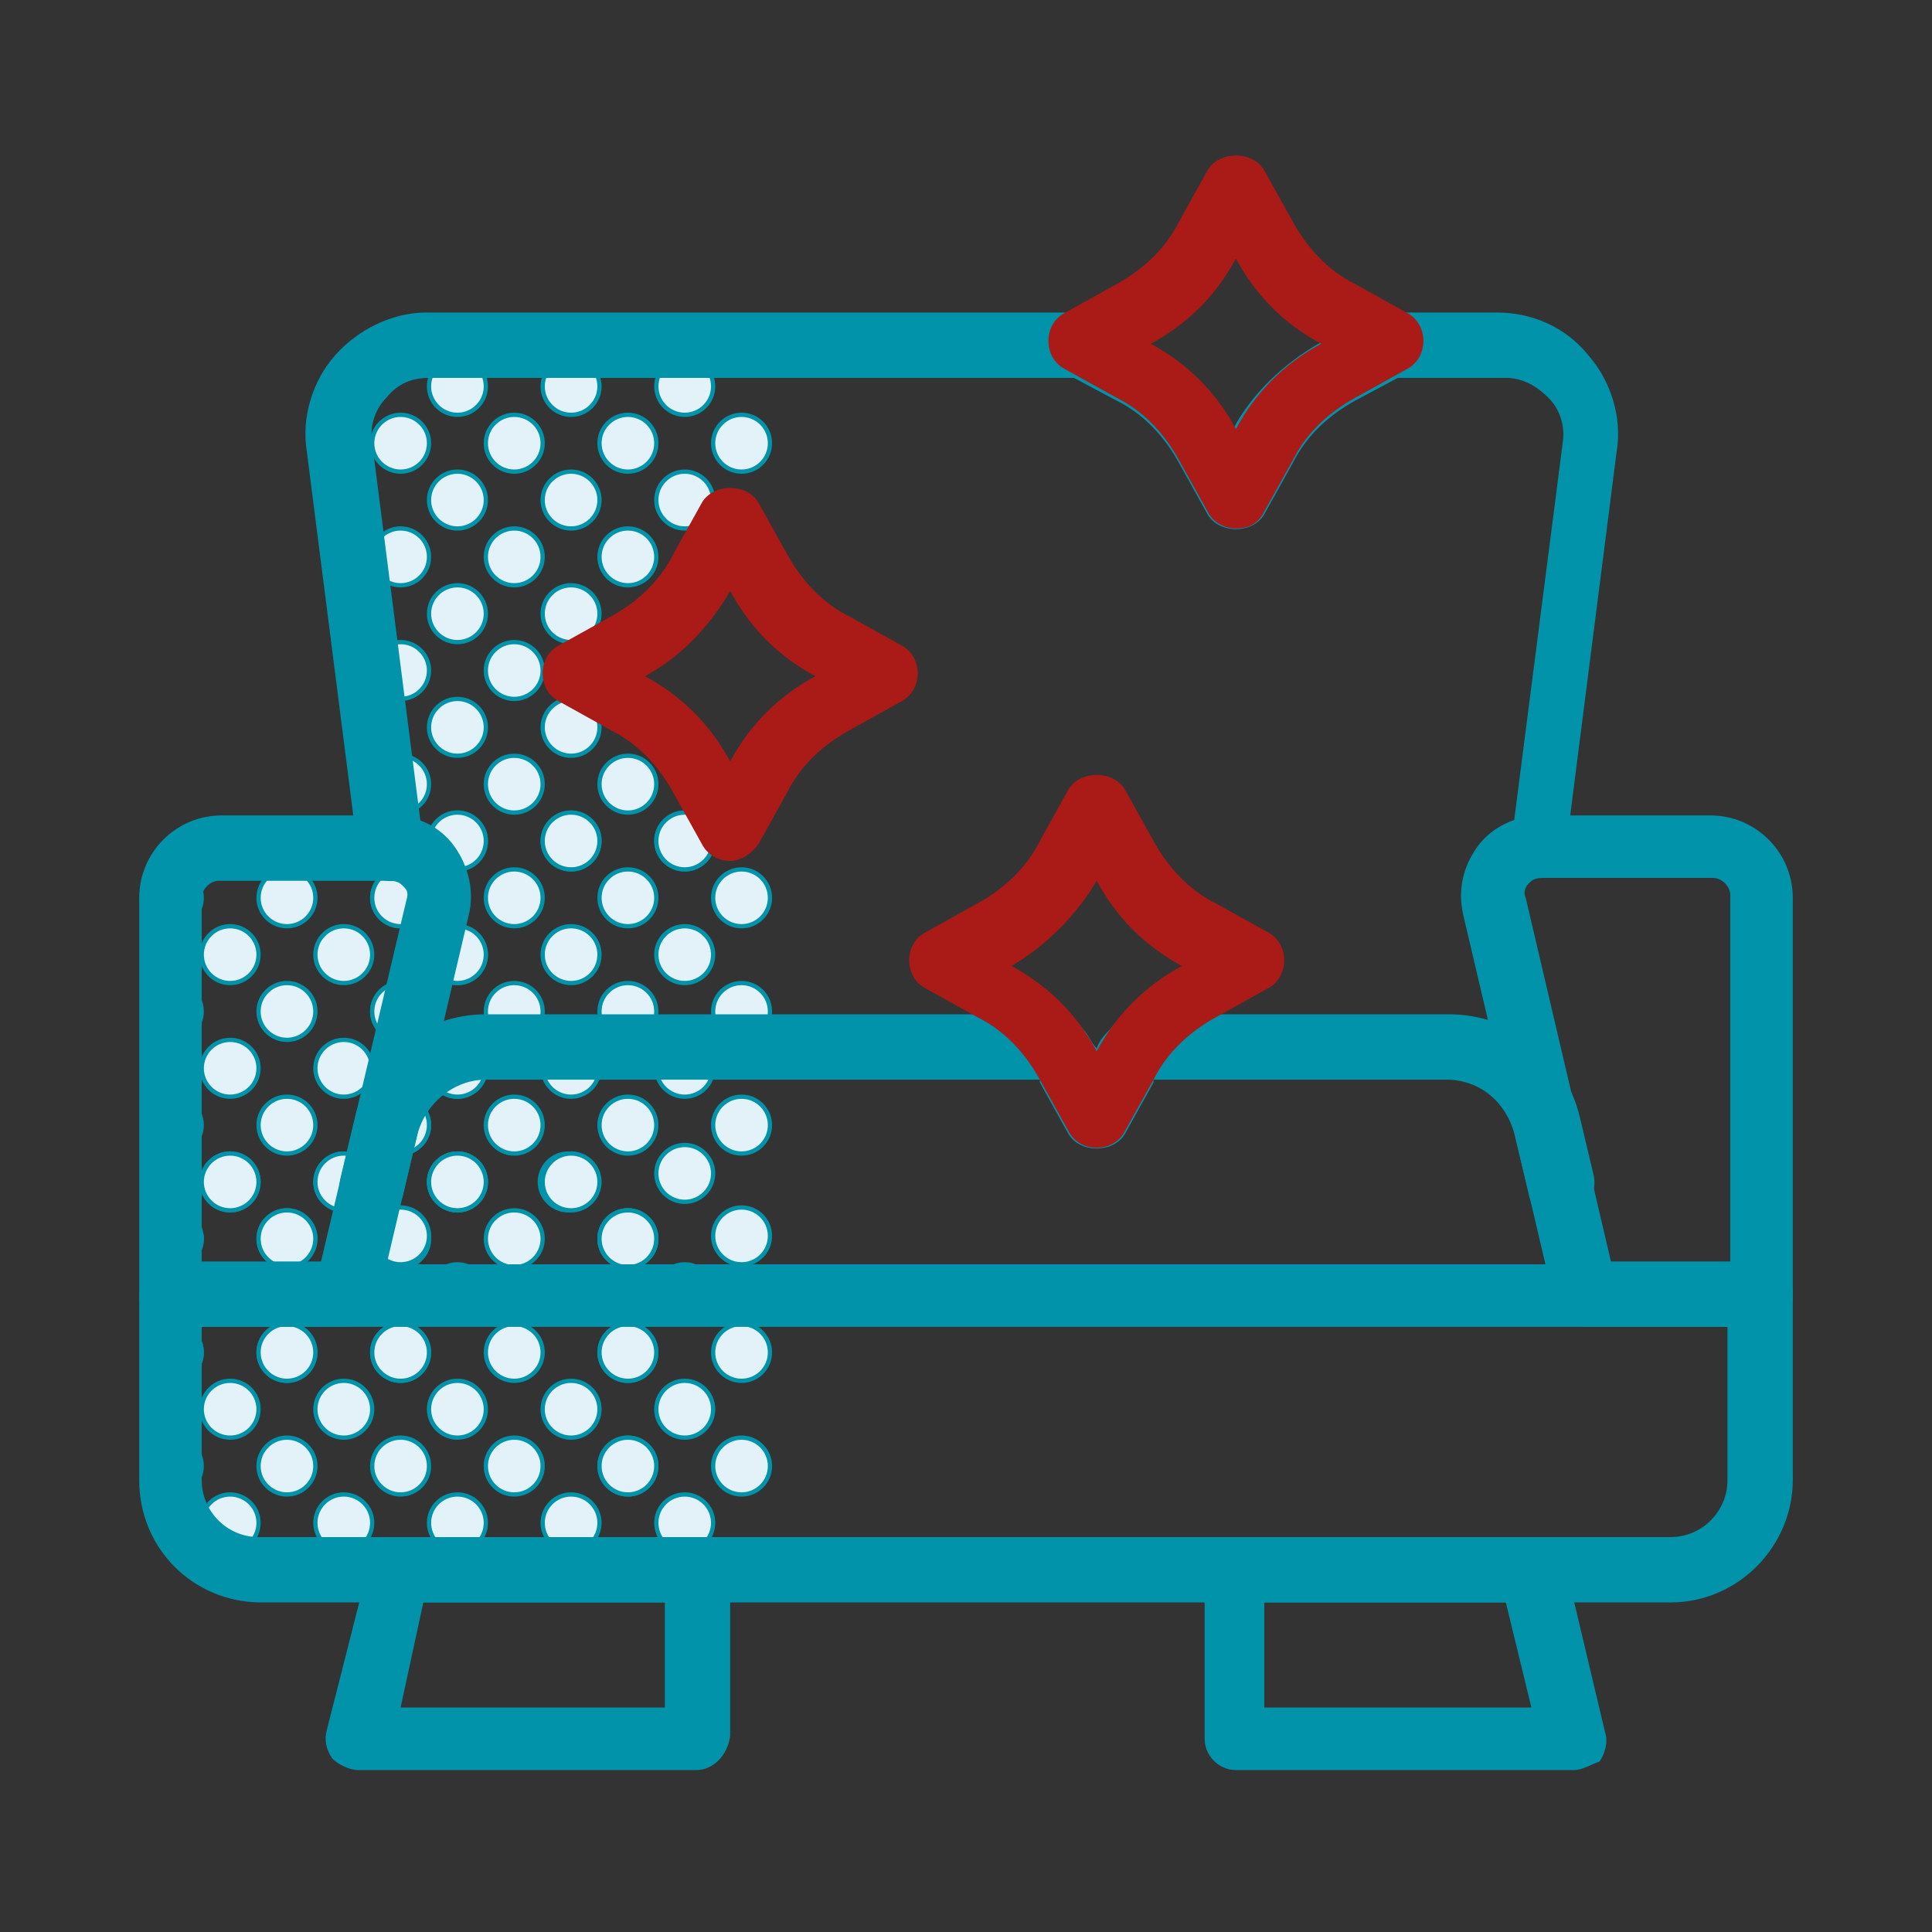 <?xml version="1.0" encoding="utf-8"?>
<!-- Generator: Adobe Illustrator 28.0.0, SVG Export Plug-In . SVG Version: 6.00 Build 0)  -->
<svg version="1.1" id="Laag_1" xmlns="http://www.w3.org/2000/svg" xmlns:xlink="http://www.w3.org/1999/xlink" x="0px" y="0px"
	 viewBox="0 0 68 68" style="enable-background:new 0 0 68 68;" xml:space="preserve">
<rect x="0" y="0" width="68" height="68" fill="#333333" stroke="none"/>
<style type="text/css">
	.st0{display:none;}
	.st1{display:inline;fill:none;stroke:#0093AA;stroke-width:2;stroke-linejoin:round;stroke-miterlimit:10;}
	.st2{display:inline;fill:#E2F2F8;stroke:#0093AA;stroke-width:0.15;stroke-miterlimit:10;}
	.st3{display:inline;}
	.st4{fill:none;stroke:#AA1B17;stroke-width:2;stroke-linejoin:round;stroke-miterlimit:10;}
	.st5{fill:#E2F2F8;stroke:#0093AA;stroke-width:0.15;stroke-miterlimit:10;}
	.st6{fill:#0093AA;}
	.st7{fill:#AA1B17;}
</style>
<g class="st0">
	<polyline class="st1" points="30.9,11 62.9,11 62.9,57 30.9,57 	"/>
	<polyline class="st1" points="6.9,29 6.9,11 13.9,11 	"/>
	<polyline class="st1" points="6.9,39 6.9,57 13.9,57 	"/>
	<circle class="st2" cx="9.9" cy="12" r="1"/>
	<circle class="st2" cx="9.9" cy="56" r="1"/>
	<circle class="st2" cx="13.9" cy="12" r="1"/>
	<circle class="st2" cx="13.9" cy="56" r="1"/>
	<circle class="st2" cx="33.9" cy="12" r="1"/>
	<circle class="st2" cx="33.9" cy="56" r="1"/>
	<circle class="st2" cx="37.9" cy="12" r="1"/>
	<circle class="st2" cx="37.9" cy="56" r="1"/>
	<circle class="st2" cx="41.9" cy="12" r="1"/>
	<circle class="st2" cx="41.9" cy="56" r="1"/>
	<circle class="st2" cx="45.9" cy="12" r="1"/>
	<circle class="st2" cx="45.9" cy="56" r="1"/>
	<circle class="st2" cx="49.9" cy="12" r="1"/>
	<circle class="st2" cx="49.9" cy="56" r="1"/>
	<circle class="st2" cx="53.9" cy="12" r="1"/>
	<circle class="st2" cx="53.9" cy="56" r="1"/>
	<circle class="st2" cx="57.9" cy="12" r="1"/>
	<circle class="st2" cx="57.9" cy="56" r="1"/>
	<circle class="st2" cx="61.9" cy="12" r="1"/>
	<circle class="st2" cx="61.9" cy="56" r="1"/>
	<circle class="st2" cx="7.9" cy="14" r="1"/>
	<circle class="st2" cx="7.9" cy="54" r="1"/>
	<circle class="st2" cx="11.9" cy="14" r="1"/>
	<circle class="st2" cx="11.9" cy="54" r="1"/>
	<circle class="st2" cx="31.9" cy="14" r="1"/>
	<circle class="st2" cx="31.9" cy="54" r="1"/>
	<circle class="st2" cx="35.9" cy="14" r="1"/>
	<circle class="st2" cx="35.9" cy="54" r="1"/>
	<circle class="st2" cx="39.9" cy="14" r="1"/>
	<circle class="st2" cx="39.9" cy="54" r="1"/>
	<circle class="st2" cx="43.9" cy="14" r="1"/>
	<circle class="st2" cx="43.9" cy="54" r="1"/>
	<circle class="st2" cx="47.9" cy="14" r="1"/>
	<circle class="st2" cx="47.9" cy="54" r="1"/>
	<circle class="st2" cx="51.9" cy="14" r="1"/>
	<circle class="st2" cx="51.9" cy="54" r="1"/>
	<circle class="st2" cx="55.9" cy="14" r="1"/>
	<circle class="st2" cx="55.9" cy="54" r="1"/>
	<circle class="st2" cx="59.9" cy="14" r="1"/>
	<circle class="st2" cx="59.9" cy="54" r="1"/>
	<circle class="st2" cx="9.9" cy="16" r="1"/>
	<circle class="st2" cx="9.9" cy="52" r="1"/>
	<circle class="st2" cx="13.9" cy="16" r="1"/>
	<circle class="st2" cx="13.9" cy="52" r="1"/>
	<circle class="st2" cx="29.9" cy="16" r="1"/>
	<circle class="st2" cx="29.9" cy="52" r="1"/>
	<circle class="st2" cx="33.9" cy="16" r="1"/>
	<circle class="st2" cx="33.9" cy="52" r="1"/>
	<circle class="st2" cx="37.9" cy="16" r="1"/>
	<circle class="st2" cx="37.9" cy="52" r="1"/>
	<circle class="st2" cx="41.9" cy="16" r="1"/>
	<circle class="st2" cx="41.9" cy="52" r="1"/>
	<circle class="st2" cx="45.9" cy="16" r="1"/>
	<circle class="st2" cx="45.9" cy="52" r="1"/>
	<circle class="st2" cx="49.9" cy="16" r="1"/>
	<circle class="st2" cx="49.9" cy="52" r="1"/>
	<circle class="st2" cx="53.9" cy="16" r="1"/>
	<circle class="st2" cx="53.9" cy="52" r="1"/>
	<circle class="st2" cx="57.9" cy="16" r="1"/>
	<circle class="st2" cx="57.9" cy="52" r="1"/>
	<circle class="st2" cx="61.9" cy="16" r="1"/>
	<circle class="st2" cx="61.9" cy="52" r="1"/>
	<circle class="st2" cx="7.9" cy="18" r="1"/>
	<circle class="st2" cx="7.9" cy="50" r="1"/>
	<circle class="st2" cx="11.9" cy="18" r="1"/>
	<circle class="st2" cx="11.9" cy="50" r="1"/>
	<circle class="st2" cx="9.9" cy="20" r="1"/>
	<circle class="st2" cx="9.9" cy="48" r="1"/>
	<circle class="st2" cx="13.9" cy="20" r="1"/>
	<circle class="st2" cx="13.9" cy="48" r="1"/>
	<circle class="st2" cx="7.9" cy="22" r="1"/>
	<circle class="st2" cx="7.9" cy="46" r="1"/>
	<circle class="st2" cx="11.9" cy="22" r="1"/>
	<circle class="st2" cx="11.9" cy="46" r="1"/>
	<circle class="st2" cx="15.9" cy="22" r="1"/>
	<circle class="st2" cx="15.9" cy="46" r="1"/>
	<circle class="st2" cx="19.9" cy="22" r="1"/>
	<circle class="st2" cx="19.9" cy="46" r="1"/>
	<circle class="st2" cx="9.9" cy="24" r="1"/>
	<circle class="st2" cx="9.9" cy="44" r="1"/>
	<circle class="st2" cx="13.9" cy="24" r="1"/>
	<circle class="st2" cx="13.9" cy="44" r="1"/>
	<circle class="st2" cx="17.9" cy="24" r="1"/>
	<circle class="st2" cx="17.9" cy="44" r="1"/>
	<circle class="st2" cx="7.9" cy="26" r="1"/>
	<circle class="st2" cx="7.9" cy="42" r="1"/>
	<circle class="st2" cx="11.9" cy="26" r="1"/>
	<circle class="st2" cx="11.9" cy="42" r="1"/>
	<circle class="st2" cx="15.9" cy="26" r="1"/>
	<circle class="st2" cx="15.9" cy="42" r="1"/>
	<circle class="st2" cx="9.9" cy="28" r="1"/>
	<circle class="st2" cx="9.9" cy="40" r="1"/>
	<circle class="st2" cx="13.9" cy="28" r="1"/>
	<circle class="st2" cx="13.9" cy="40" r="1"/>
	<circle class="st2" cx="17.9" cy="28" r="1"/>
	<circle class="st2" cx="17.9" cy="40" r="1"/>
	<g class="st3">
		<polyline class="st4" points="20.9,25 24.9,26 24.9,42 20.9,43 		"/>
		<polyline class="st4" points="4.9,32 20.9,32 20.9,25 28.9,19 28.9,49 20.9,43 20.9,36 4.9,36 		"/>
		<line class="st4" x1="15.9" y1="32" x2="15.9" y2="36"/>
	</g>
	<path class="st1" d="M17.6,13.3c-1,0.5-1.7,1.5-1.7,2.7c0,1.7,1.3,3,3,3c1,0,1.8-0.5,2.4-1.2l2.6,2.2"/>
	<path class="st1" d="M17.6,54.7c-1-0.5-1.7-1.5-1.7-2.7c0-1.7,1.3-3,3-3c1,0,1.8,0.5,2.4,1.2l2.6-2.2"/>
	<path class="st1" d="M23.9,10c0-2.2-1.8-4-4-4s-4,1.8-4,4s1.8,4,4,4"/>
	<path class="st1" d="M23.9,58c0,2.2-1.8,4-4,4s-4-1.8-4-4s1.8-4,4-4"/>
	<path class="st1" d="M25.9,18v-3c1.7,0,3-1.3,3-3s-1.3-3-3-3s-3,1.3-3,3"/>
	<path class="st1" d="M25.9,50v3c1.7,0,3,1.3,3,3s-1.3,3-3,3s-3-1.3-3-3"/>
</g>
<g>
	<g>
		<circle class="st5" cx="16.1" cy="29.6" r="1"/>
		<circle class="st5" cx="20.1" cy="29.6" r="1"/>
		<circle class="st5" cx="14.1" cy="27.6" r="1"/>
		<circle class="st5" cx="18.1" cy="27.6" r="1"/>
		<circle class="st5" cx="16.1" cy="25.6" r="1"/>
		<circle class="st5" cx="20.1" cy="25.6" r="1"/>
		<circle class="st5" cx="14.1" cy="23.6" r="1"/>
		<circle class="st5" cx="18.1" cy="23.6" r="1"/>
		<circle class="st5" cx="22.1" cy="27.6" r="1"/>
		<circle class="st5" cx="16.1" cy="21.6" r="1"/>
		<circle class="st5" cx="20.1" cy="21.6" r="1"/>
		<circle class="st5" cx="18.1" cy="19.6" r="1"/>
		<circle class="st5" cx="14.1" cy="19.6" r="1"/>
		<circle class="st5" cx="22.1" cy="19.6" r="1"/>
		<circle class="st5" cx="26.1" cy="15.6" r="1"/>
		<circle class="st5" cx="24.1" cy="29.6" r="1"/>
		<circle class="st5" cx="16.1" cy="17.6" r="1"/>
		<circle class="st5" cx="20.1" cy="17.6" r="1"/>
		<circle class="st5" cx="24.1" cy="17.6" r="1"/>
		<circle class="st5" cx="14.1" cy="15.6" r="1"/>
		<circle class="st5" cx="18.1" cy="15.6" r="1"/>
		<circle class="st5" cx="22.1" cy="15.6" r="1"/>
		<circle class="st5" cx="16.1" cy="13.6" r="1"/>
		<circle class="st5" cx="20.1" cy="13.6" r="1"/>
		<circle class="st5" cx="24.1" cy="13.6" r="1"/>
	</g>
	<g>
		<circle class="st5" cx="22.1" cy="51.6" r="1"/>
		<circle class="st5" cx="22.1" cy="47.6" r="1"/>
		<circle class="st5" cx="20.1" cy="53.6" r="1"/>
		<circle class="st5" cx="20.1" cy="49.6" r="1"/>
		<circle class="st5" cx="18.1" cy="51.6" r="1"/>
		<circle class="st5" cx="18.1" cy="47.6" r="1"/>
		<circle class="st5" cx="16.1" cy="53.6" r="1"/>
		<circle class="st5" cx="16.1" cy="49.6" r="1"/>
		<circle class="st5" cx="16.1" cy="45.6" r="1"/>
		<circle class="st5" cx="20.1" cy="45.6" r="1"/>
		<circle class="st5" cx="14.1" cy="51.6" r="1"/>
		<circle class="st5" cx="14.1" cy="47.6" r="1"/>
		<circle class="st5" cx="12.1" cy="49.6" r="1"/>
		<circle class="st5" cx="12.1" cy="53.6" r="1"/>
		<circle class="st5" cx="12.1" cy="45.6" r="1"/>
		<circle class="st5" cx="12.1" cy="41.6" r="1"/>
		<circle class="st5" cx="8.1" cy="41.6" r="1"/>
		<circle class="st5" cx="16.1" cy="41.6" r="1"/>
		<circle class="st5" cx="20" cy="41.6" r="1"/>
		<circle class="st5" cx="24.1" cy="45.5" r="1"/>
		<circle class="st5" cx="22.1" cy="43.6" r="1"/>
		<circle class="st5" cx="14.1" cy="43.6" r="1"/>
		<circle class="st5" cx="10.1" cy="51.6" r="1"/>
		<circle class="st5" cx="10.1" cy="47.6" r="1"/>
		<circle class="st5" cx="10.1" cy="43.6" r="1"/>
		<circle class="st5" cx="8.1" cy="53.6" r="1"/>
		<circle class="st5" cx="8.1" cy="49.6" r="1"/>
		<circle class="st5" cx="8.1" cy="45.6" r="1"/>
		<circle class="st5" cx="6.1" cy="51.6" r="1"/>
		<circle class="st5" cx="6.1" cy="47.6" r="1"/>
		<circle class="st5" cx="6.1" cy="43.6" r="1"/>
		<circle class="st5" cx="26.1" cy="51.6" r="1"/>
		<circle class="st5" cx="26.1" cy="47.6" r="1"/>
		<circle class="st5" cx="24.1" cy="53.6" r="1"/>
		<circle class="st5" cx="24.1" cy="49.6" r="1"/>
		<circle class="st5" cx="24.1" cy="45.6" r="1"/>
		<circle class="st5" cx="22.1" cy="51.6" r="1"/>
		<circle class="st5" cx="22.1" cy="47.6" r="1"/>
		<circle class="st5" cx="22.1" cy="43.6" r="1"/>
	</g>
	<g>
		<circle class="st5" cx="16.1" cy="45.6" r="1"/>
		<circle class="st5" cx="20.1" cy="45.6" r="1"/>
		<circle class="st5" cx="14.1" cy="43.6" r="1"/>
		<circle class="st5" cx="18.1" cy="43.6" r="1"/>
		<circle class="st5" cx="16.1" cy="41.6" r="1"/>
		<circle class="st5" cx="20.1" cy="41.6" r="1"/>
		<circle class="st5" cx="14.1" cy="39.6" r="1"/>
		<circle class="st5" cx="18.1" cy="39.6" r="1"/>
		<circle class="st5" cx="22.1" cy="39.6" r="1"/>
		<circle class="st5" cx="22.1" cy="43.6" r="1"/>
		<circle class="st5" cx="16.1" cy="37.6" r="1"/>
		<circle class="st5" cx="20.1" cy="37.6" r="1"/>
		<circle class="st5" cx="18.1" cy="35.6" r="1"/>
		<circle class="st5" cx="14.1" cy="35.6" r="1"/>
		<circle class="st5" cx="22.1" cy="35.6" r="1"/>
		<circle class="st5" cx="26.1" cy="35.6" r="1"/>
		<circle class="st5" cx="26.1" cy="31.6" r="1"/>
		<circle class="st5" cx="26.1" cy="39.6" r="1"/>
		<circle class="st5" cx="26.1" cy="43.5" r="1"/>
		<circle class="st5" cx="24.1" cy="41.3" r="1"/>
		<circle class="st5" cx="24.1" cy="45.6" r="1"/>
		<circle class="st5" cx="24.1" cy="37.6" r="1"/>
		<circle class="st5" cx="16.1" cy="33.6" r="1"/>
		<circle class="st5" cx="20.1" cy="33.6" r="1"/>
		<circle class="st5" cx="24.1" cy="33.6" r="1"/>
		<circle class="st5" cx="14.1" cy="31.6" r="1"/>
		<circle class="st5" cx="18.1" cy="31.6" r="1"/>
		<circle class="st5" cx="22.1" cy="31.6" r="1"/>
		<circle class="st5" cx="16.1" cy="29.6" r="1"/>
		<circle class="st5" cx="20.1" cy="29.6" r="1"/>
		<circle class="st5" cx="24.1" cy="29.6" r="1"/>
	</g>
	<g>
		<circle class="st5" cx="6.1" cy="47.6" r="1"/>
		<circle class="st5" cx="10.1" cy="47.6" r="1"/>
		<circle class="st5" cx="8.1" cy="45.6" r="1"/>
		<circle class="st5" cx="6.1" cy="43.6" r="1"/>
		<circle class="st5" cx="10.1" cy="43.6" r="1"/>
		<circle class="st5" cx="8.1" cy="41.6" r="1"/>
		<circle class="st5" cx="12.1" cy="41.6" r="1"/>
		<circle class="st5" cx="12.1" cy="45.6" r="1"/>
		<circle class="st5" cx="6.1" cy="39.6" r="1"/>
		<circle class="st5" cx="10.1" cy="39.6" r="1"/>
		<circle class="st5" cx="8.1" cy="37.6" r="1"/>
		<circle class="st5" cx="12.1" cy="37.6" r="1"/>
		<circle class="st5" cx="16.1" cy="37.6" r="1"/>
		<circle class="st5" cx="16.1" cy="33.6" r="1"/>
		<circle class="st5" cx="16.1" cy="41.6" r="1"/>
		<circle class="st5" cx="16.1" cy="45.5" r="1"/>
		<circle class="st5" cx="14.1" cy="43.5" r="1"/>
		<circle class="st5" cx="14.1" cy="47.6" r="1"/>
		<circle class="st5" cx="14.1" cy="39.6" r="1"/>
		<circle class="st5" cx="6.1" cy="35.6" r="1"/>
		<circle class="st5" cx="10.1" cy="35.6" r="1"/>
		<circle class="st5" cx="14.1" cy="35.6" r="1"/>
		<circle class="st5" cx="8.1" cy="33.6" r="1"/>
		<circle class="st5" cx="12.1" cy="33.6" r="1"/>
		<circle class="st5" cx="6.1" cy="31.6" r="1"/>
		<circle class="st5" cx="10.1" cy="31.6" r="1"/>
		<circle class="st5" cx="14.1" cy="31.6" r="1"/>
	</g>
	<path class="st6" d="M58.8,56.4H9.2c-2.4,0-4.3-1.9-4.3-4.3v-6.5c0-0.6,0.5-1.1,1.1-1.1h56c0.6,0,1.1,0.5,1.1,1.1v6.5
		C63.1,54.4,61.2,56.4,58.8,56.4z M7.1,46.7v5.4c0,1.1,0.9,2,2,2h49.7c1.1,0,2-0.9,2-2v-5.4H7.1z"/>
	<path class="st6" d="M12.2,46.7H6c-0.6,0-1.1-0.5-1.1-1.1v-14c0-1.6,1.3-2.9,2.9-2.9h6c0.9,0,1.7,0.4,2.2,1.1
		c0.5,0.7,0.7,1.6,0.5,2.4l-3.2,13.6C13.2,46.3,12.7,46.7,12.2,46.7z M7.1,44.4h4.2l3-12.7c0.1-0.3,0-0.4-0.1-0.5
		c-0.1-0.1-0.2-0.2-0.5-0.2h-6c-0.3,0-0.6,0.3-0.6,0.6V44.4z"/>
	<path class="st6" d="M62,46.7h-6.2c-0.5,0-1-0.4-1.1-0.9l-3.2-13.6c-0.2-0.9,0-1.7,0.5-2.4c0.5-0.7,1.4-1.1,2.2-1.1h6
		c1.6,0,2.9,1.3,2.9,2.9v14C63.1,46.2,62.6,46.7,62,46.7z M56.7,44.4h4.2V31.5c0-0.3-0.3-0.6-0.6-0.6h-6c-0.3,0-0.4,0.1-0.5,0.2
		c-0.1,0.1-0.2,0.3-0.1,0.5L56.7,44.4z"/>
	<path class="st7" d="M25.7,30.3c-0.4,0-0.8-0.2-1-0.6l-1-1.8c-0.5-0.9-1.2-1.7-2.2-2.2l-1.8-1c-0.4-0.2-0.6-0.6-0.6-1
		c0-0.4,0.2-0.8,0.6-1l1.8-1c0.9-0.5,1.7-1.2,2.2-2.2l1-1.8c0.4-0.7,1.6-0.7,2,0l1,1.8c0.5,0.9,1.2,1.7,2.2,2.2c0,0,0,0,0,0l1.8,1
		c0.4,0.2,0.6,0.6,0.6,1c0,0.4-0.2,0.8-0.6,1l-1.8,1c-0.9,0.5-1.7,1.2-2.2,2.2l-1,1.8C26.5,30,26.1,30.3,25.7,30.3z M22.7,23.8
		c1.3,0.7,2.3,1.7,3,3c0.7-1.3,1.7-2.3,3-3c-1.3-0.7-2.3-1.7-3-3C25,22,24,23.1,22.7,23.8z"/>
	<path class="st6" d="M54.9,42.9c-0.5,0-1-0.3-1.1-0.9l-0.5-2.1c-0.3-1.1-1.2-1.9-2.4-1.9H40.6c0,0,0,0,0,0.1l-1,1.8
		c-0.4,0.7-1.6,0.7-2,0l-1-1.8c0,0,0,0,0-0.1H17.1c-1.1,0-2.1,0.8-2.4,1.9L14.2,42c-0.1,0.6-0.7,1-1.4,0.8c-0.6-0.1-1-0.7-0.8-1.4
		l0.5-2.1c0.5-2.1,2.4-3.6,4.6-3.6h20.1c0.4,0,0.7,0.2,0.9,0.5c0.2,0.2,0.3,0.5,0.5,0.7c0.1-0.3,0.3-0.5,0.5-0.7
		c0.2-0.3,0.6-0.5,0.9-0.5h11c2.2,0,4.1,1.5,4.6,3.6l0.5,2.1c0.1,0.6-0.2,1.2-0.8,1.4C55.1,42.9,55,42.9,54.9,42.9z"/>
	<path class="st6" d="M54.3,30.9c0,0-0.1,0-0.1,0c-0.6-0.1-1-0.6-1-1.3L55,15.6c0.1-0.6-0.1-1.2-0.5-1.6c-0.4-0.4-0.9-0.7-1.5-0.7
		h-3.8l-1.5,0.8c-0.9,0.5-1.7,1.2-2.2,2.2l-1,1.8c-0.4,0.7-1.6,0.7-2,0l-1-1.8c-0.5-0.9-1.2-1.7-2.2-2.2l-1.5-0.8H15.1
		c-0.6,0-1.1,0.2-1.5,0.7c-0.4,0.4-0.6,1-0.5,1.6l1.8,14.1c0.1,0.6-0.4,1.2-1,1.3c-0.6,0.1-1.2-0.4-1.3-1l-1.8-14.1
		c-0.2-1.2,0.2-2.5,1-3.4c0.8-0.9,2-1.5,3.2-1.5h23.1c0.2,0,0.4,0,0.5,0.1l1.8,1c1.3,0.7,2.3,1.8,3,3c0.7-1.3,1.8-2.3,3-3l1.8-1
		c0.2-0.1,0.4-0.1,0.5-0.1h4c1.2,0,2.4,0.5,3.2,1.5c0.8,0.9,1.2,2.2,1,3.4l-1.8,14.1C55.3,30.5,54.8,30.9,54.3,30.9z"/>
	<path class="st7" d="M43.5,18.6c-0.4,0-0.8-0.2-1-0.6l-1-1.8c-0.5-0.9-1.2-1.7-2.2-2.2l-1.8-1c-0.4-0.2-0.6-0.6-0.6-1
		c0-0.4,0.2-0.8,0.6-1l1.8-1c0.9-0.5,1.7-1.2,2.2-2.2l1-1.8c0.4-0.7,1.6-0.7,2,0l1,1.8c0.5,0.9,1.2,1.7,2.2,2.2l0,0l1.8,1
		c0.4,0.2,0.6,0.6,0.6,1c0,0.4-0.2,0.8-0.6,1l-1.8,1c-0.9,0.5-1.7,1.2-2.2,2.2l-1,1.8C44.3,18.4,44,18.6,43.5,18.6z M40.5,12.1
		c1.3,0.7,2.3,1.7,3,3c0.7-1.3,1.7-2.3,3-3c-1.3-0.7-2.3-1.7-3-3C42.8,10.4,41.8,11.4,40.5,12.1z"/>
	<path class="st6" d="M24.5,62.3H12.6c-0.3,0-0.7-0.2-0.9-0.4c-0.2-0.3-0.3-0.6-0.2-1L13,55c0.1-0.5,0.6-0.9,1.1-0.9h10.5
		c0.6,0,1.1,0.5,1.1,1.1v5.9C25.6,61.8,25.1,62.3,24.5,62.3z M14.1,60.1h9.3v-3.7h-8.5L14.1,60.1z"/>
	<path class="st6" d="M55.4,62.3H43.5c-0.6,0-1.1-0.5-1.1-1.1v-5.9c0-0.6,0.5-1.1,1.1-1.1h10.5c0.5,0,1,0.4,1.1,0.9l1.4,5.9
		c0.1,0.3,0,0.7-0.2,1C56,62.1,55.7,62.3,55.4,62.3z M44.6,60.1h9.3l-0.9-3.7h-8.5V60.1z"/>
	<path class="st7" d="M38.6,40.4c-0.4,0-0.8-0.2-1-0.6l-1-1.8c-0.5-0.9-1.2-1.7-2.2-2.2l-1.8-1c-0.4-0.2-0.6-0.6-0.6-1
		c0-0.4,0.2-0.8,0.6-1l1.8-1c0.9-0.5,1.7-1.2,2.2-2.2l1-1.8c0.4-0.7,1.6-0.7,2,0l1,1.8c0.5,0.9,1.2,1.7,2.2,2.2l1.8,1
		c0.4,0.2,0.6,0.6,0.6,1s-0.2,0.8-0.6,1l-1.8,1c-0.9,0.5-1.7,1.2-2.2,2.2l-1,1.8C39.4,40.2,39,40.4,38.6,40.4z M35.6,34
		c1.3,0.7,2.3,1.7,3,3c0.7-1.3,1.7-2.3,3-3c-1.3-0.7-2.3-1.7-3-3C37.9,32.2,36.8,33.3,35.6,34z"/>
</g>
</svg>
